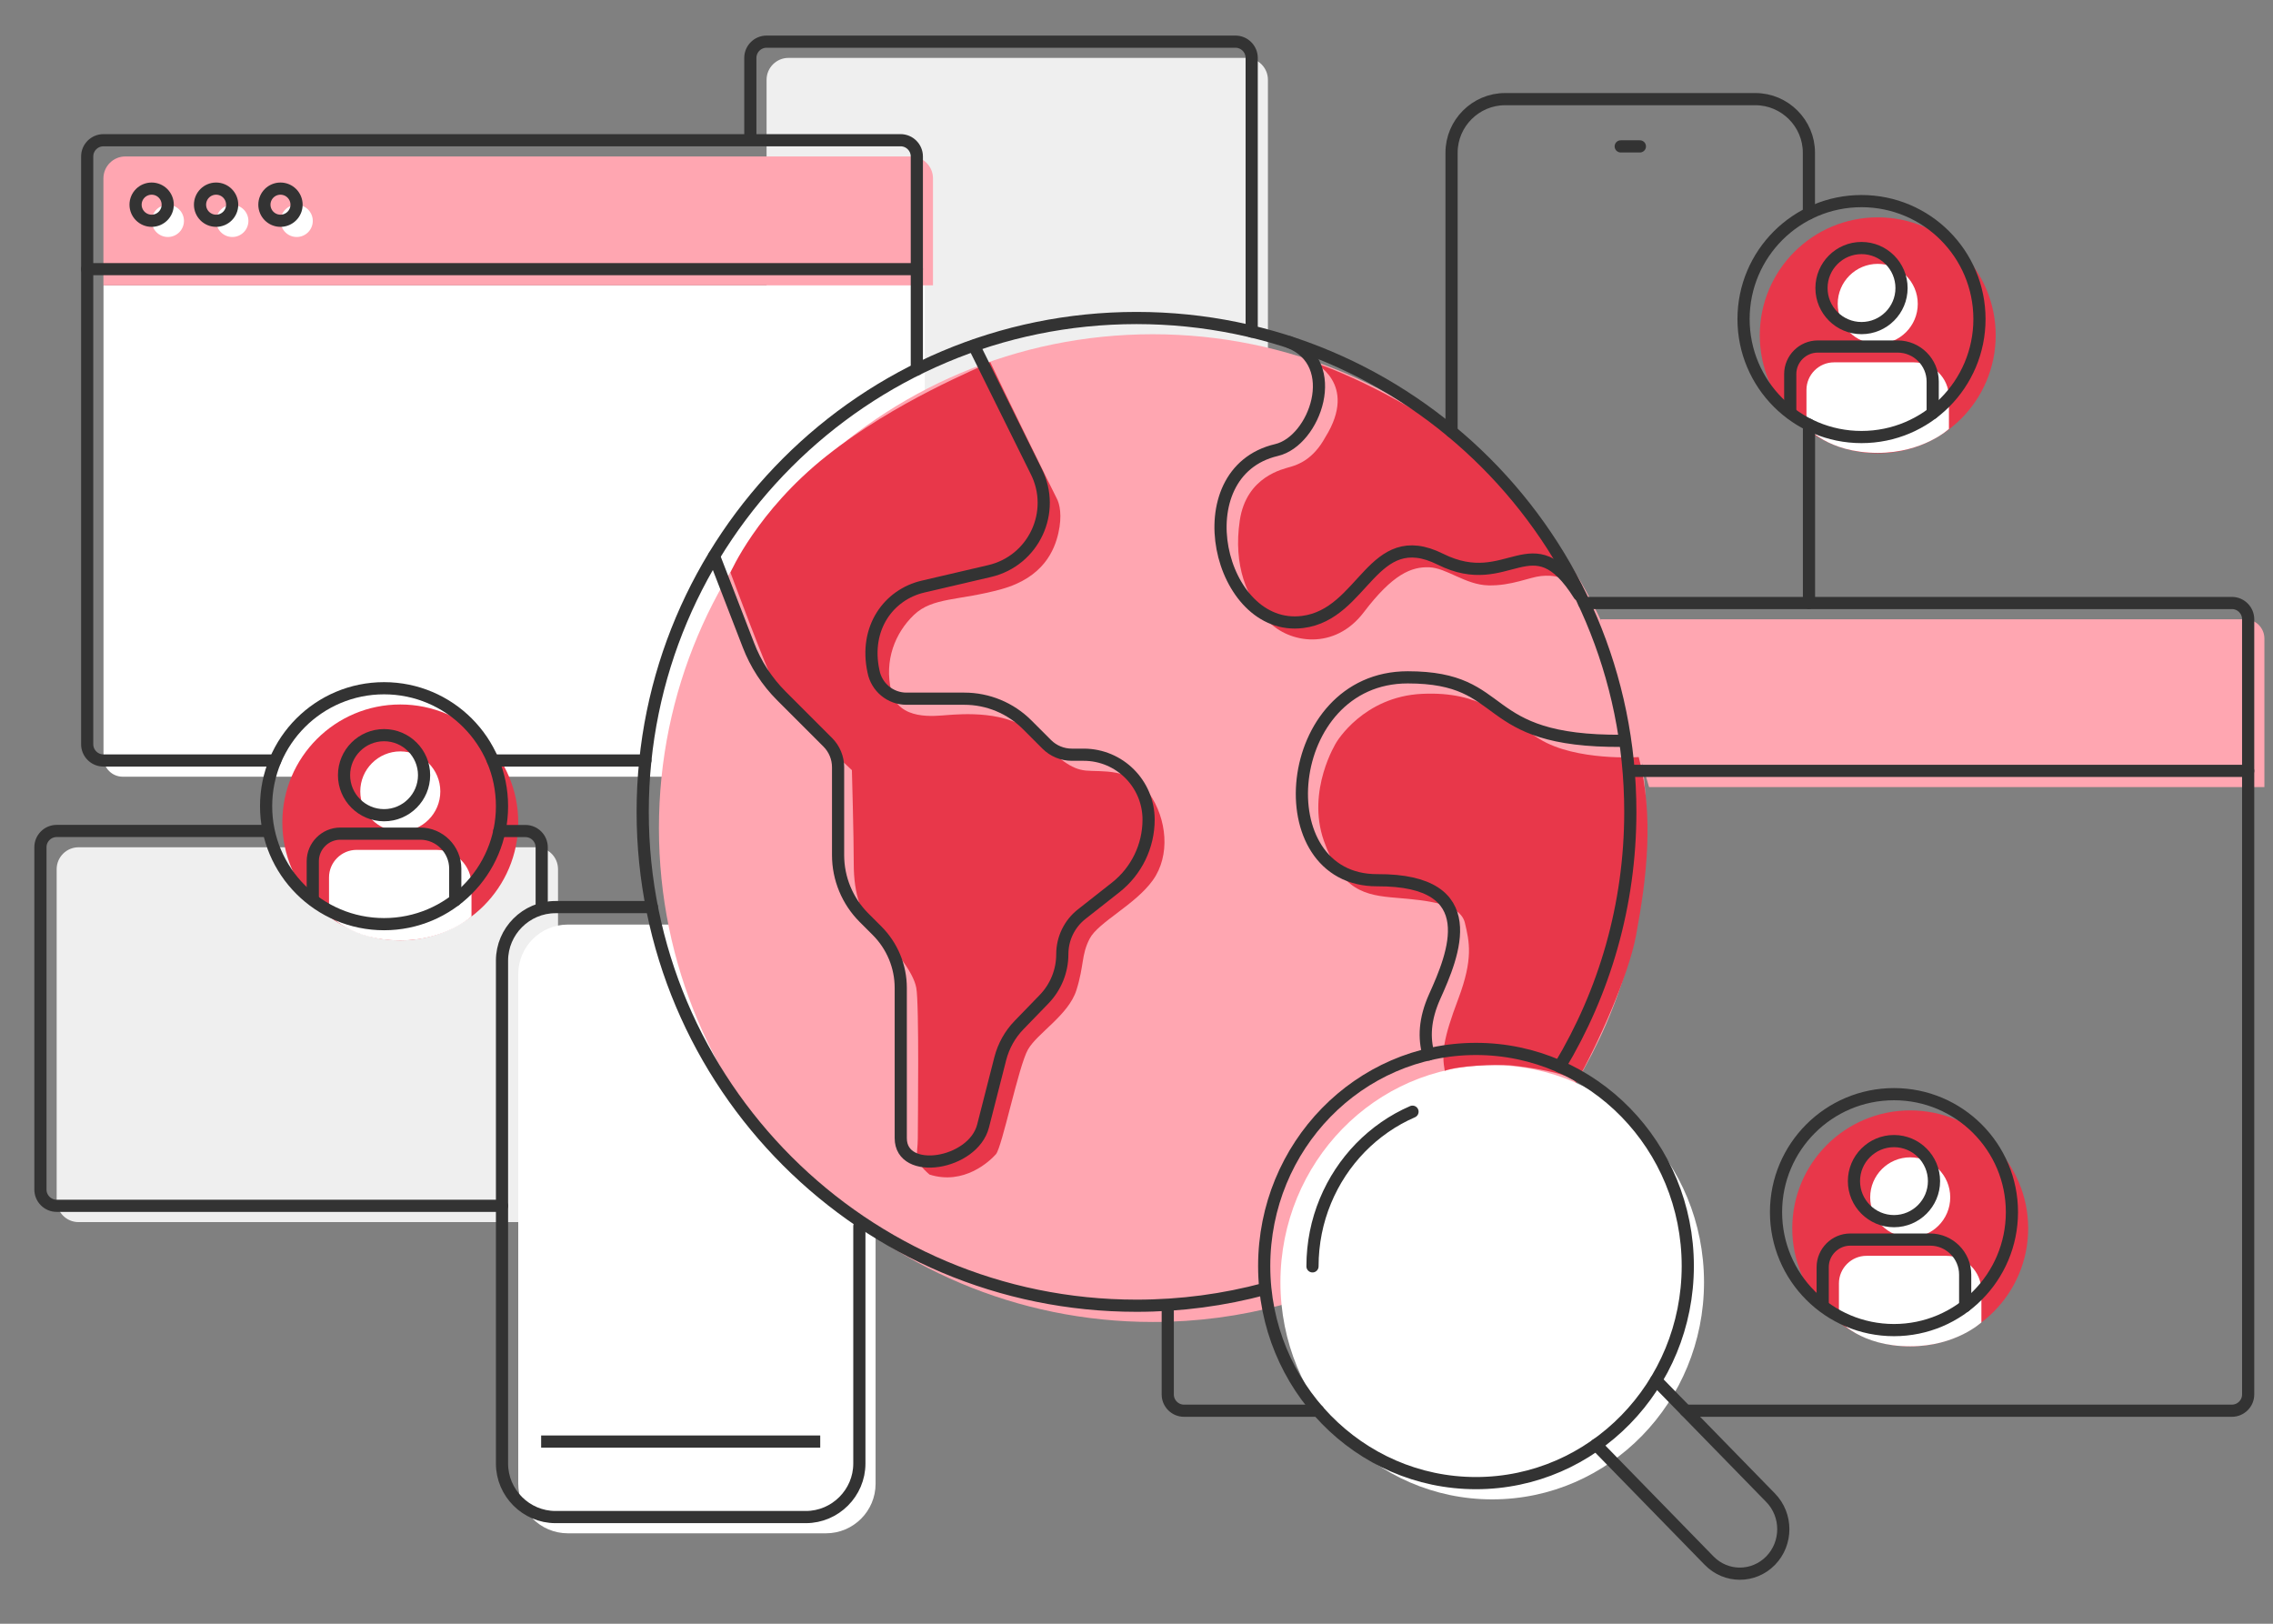 <svg width="280" height="200" viewBox="0 0 280 200" fill="none" xmlns="http://www.w3.org/2000/svg">
<rect x="0" y="0" width="280" height="200" fill="#808080" stroke="none"/>
<g clip-path="url(#clip0_1548_37425)">
<path d="M66.04 104.361H9.68C8.189 104.361 6.98 105.57 6.98 107.061V147.831C6.98 149.322 8.189 150.531 9.68 150.531H66.04C67.531 150.531 68.74 149.322 68.74 147.831V107.061C68.74 105.57 67.531 104.361 66.04 104.361Z" fill="#EFEFEF"/>
<path d="M153.49 7.131H97.13C95.639 7.131 94.43 8.34 94.43 9.831V50.601C94.43 52.092 95.639 53.301 97.13 53.301H153.49C154.981 53.301 156.19 52.092 156.19 50.601V9.831C156.19 8.34 154.981 7.131 153.49 7.131Z" fill="#EFEFEF"/>
<path d="M101.75 113.881H69.95C66.575 113.881 63.84 116.616 63.84 119.991V182.751C63.84 186.125 66.575 188.861 69.95 188.861H101.75C105.124 188.861 107.86 186.125 107.86 182.751V119.991C107.86 116.616 105.124 113.881 101.75 113.881Z" fill="white"/>
<path d="M12.74 35.15H113.92V93.3C113.92 94.61 112.86 95.67 111.55 95.67H15.12C13.81 95.67 12.75 94.61 12.75 93.3V35.15H12.74Z" fill="white"/>
<path d="M15.45 19.271H112.23C113.72 19.271 114.93 20.482 114.93 21.971V35.142H12.74V21.971C12.74 20.482 13.95 19.271 15.44 19.271H15.45Z" fill="#FFA6B1"/>
<path d="M20.68 29.191C21.774 29.191 22.66 28.304 22.66 27.21C22.66 26.117 21.774 25.23 20.68 25.23C19.587 25.23 18.7 26.117 18.7 27.21C18.7 28.304 19.587 29.191 20.68 29.191Z" fill="white"/>
<path d="M28.62 29.191C29.714 29.191 30.6 28.304 30.6 27.21C30.6 26.117 29.714 25.23 28.62 25.23C27.527 25.23 26.64 26.117 26.64 27.21C26.64 28.304 27.527 29.191 28.62 29.191Z" fill="white"/>
<path d="M36.55 29.191C37.643 29.191 38.53 28.304 38.53 27.21C38.53 26.117 37.643 25.23 36.55 25.23C35.456 25.23 34.57 26.117 34.57 27.21C34.57 28.304 35.456 29.191 36.55 29.191Z" fill="white"/>
<path d="M278.94 96.951H203.14L199.97 86.021L197.14 76.281H276.57C277.88 76.281 278.94 77.341 278.94 78.651V96.951V96.951Z" fill="#FFA6B1"/>
<path d="M49.31 115.831C57.334 115.831 63.84 109.326 63.84 101.301C63.84 93.277 57.334 86.772 49.31 86.772C41.285 86.772 34.78 93.277 34.78 101.301C34.78 109.326 41.285 115.831 49.31 115.831Z" fill="#E8374A"/>
<path d="M231.31 55.831C239.334 55.831 245.84 49.326 245.84 41.301C245.84 33.277 239.334 26.771 231.31 26.771C223.285 26.771 216.78 33.277 216.78 41.301C216.78 49.326 223.285 55.831 231.31 55.831Z" fill="#E8374A"/>
<path d="M235.31 165.831C243.334 165.831 249.84 159.326 249.84 151.301C249.84 143.277 243.334 136.771 235.31 136.771C227.285 136.771 220.78 143.277 220.78 151.301C220.78 159.326 227.285 165.831 235.31 165.831Z" fill="#E8374A"/>
<path d="M54.24 97.481C54.24 100.201 52.03 102.411 49.31 102.411C46.59 102.411 44.38 100.201 44.38 97.481C44.38 94.761 46.59 92.551 49.31 92.551C52.03 92.551 54.24 94.761 54.24 97.481V97.481Z" fill="white"/>
<path d="M40.53 112.622V108.072C40.53 106.212 42.06 104.682 43.92 104.682H53.77C56.14 104.682 58.08 106.622 58.08 108.992V112.882C58.08 112.882 54.93 115.832 49.31 115.832C43.14 115.832 40.54 112.622 40.54 112.622H40.53Z" fill="white"/>
<path d="M236.24 37.43C236.24 40.15 234.03 42.36 231.31 42.36C228.59 42.36 226.38 40.15 226.38 37.43C226.38 34.71 228.59 32.5 231.31 32.5C234.03 32.5 236.24 34.71 236.24 37.43Z" fill="white"/>
<path d="M222.53 52.571V48.021C222.53 46.161 224.06 44.631 225.92 44.631H235.77C238.14 44.631 240.08 46.571 240.08 48.941V52.831C240.08 52.831 236.93 55.781 231.31 55.781C225.14 55.781 222.54 52.571 222.54 52.571H222.53Z" fill="white"/>
<path d="M240.24 147.481C240.24 150.201 238.03 152.411 235.31 152.411C232.59 152.411 230.38 150.201 230.38 147.481C230.38 144.761 232.59 142.551 235.31 142.551C238.03 142.551 240.24 144.761 240.24 147.481Z" fill="white"/>
<path d="M226.53 162.622V158.072C226.53 156.212 228.06 154.682 229.92 154.682H239.77C242.14 154.682 244.08 156.622 244.08 158.992V162.882C244.08 162.882 240.93 165.832 235.31 165.832C229.14 165.832 226.54 162.622 226.54 162.622H226.53Z" fill="white"/>
<path d="M157.83 160.75C152.78 162.11 147.47 162.83 142 162.83C108.4 162.83 81.17 135.6 81.17 102C81.17 68.4 108.41 41.17 142 41.17C175.59 41.17 202.83 68.41 202.83 102C202.83 113.48 199.65 124.21 194.13 133.37" fill="#FFA6B1"/>
<path d="M209.91 157.941C209.91 172.711 198.23 184.681 183.82 184.681C169.41 184.681 157.73 172.711 157.73 157.941C157.73 143.171 169.41 131.201 183.82 131.201C198.23 131.201 209.91 143.171 209.91 157.941Z" fill="white"/>
<path d="M104.93 94.852C104.93 94.852 96.94 87.432 95.61 84.772C94.28 82.112 89.98 70.522 89.98 70.522C89.98 70.522 93.25 62.952 101.8 56.172C110.35 49.392 120.49 45.392 121.98 44.592C123.03 46.892 129.82 60.732 130.18 61.402C130.54 62.072 130.86 63.522 130.38 65.642C129.9 67.762 128.55 71.132 123.35 72.572C118.15 74.012 114.88 73.532 112.57 75.752C110.26 77.972 108.91 81.332 109.78 85.092C110.65 88.852 115.25 88.172 116.75 88.072C118.25 87.972 124.32 87.402 127.4 90.482C130.48 93.562 131.92 94.722 133.75 94.912C135.58 95.102 139.33 94.522 141.55 97.702C143.77 100.882 144.19 105.382 142.01 108.422C139.83 111.462 135.3 113.582 134.24 115.602C133.18 117.622 133.57 118.872 132.6 121.952C131.63 125.032 127.79 127.242 126.63 129.272C125.47 131.302 123.45 141.302 122.68 142.172C121.91 143.042 118.73 146.022 114.5 144.672C112.38 142.842 113.06 142.262 113.06 140.242C113.06 138.222 113.25 123.682 112.87 121.662C112.49 119.642 110.08 116.752 108.06 114.822C106.04 112.892 105.17 110.012 105.17 106.442C105.17 102.872 104.94 94.822 104.94 94.822L104.93 94.852Z" fill="#E8374A"/>
<path d="M161.75 44.592C161.75 44.592 167.41 47.192 163.26 53.852C161.75 56.612 159.89 57.222 159.01 57.492C158.13 57.762 153.53 58.642 152.72 64.122C151.91 69.602 153.56 73.682 156.18 76.472C158.8 79.262 164.41 80.142 168 75.412C171.59 70.682 173.88 69.802 176.04 69.872C178.2 69.942 180.5 72.032 183.34 72.102C186.18 72.172 188.41 71.092 189.83 70.952C191.25 70.812 193.07 70.882 195.44 73.382C191.72 65.812 186.97 60.952 182.11 56.282C177.25 51.612 167.52 46.512 161.74 44.602L161.75 44.592Z" fill="#E8374A"/>
<path d="M201.87 93.251C201.87 93.251 194.11 93.781 189.66 91.031C185.21 88.281 182.47 85.131 175.2 85.461C167.93 85.791 164.62 91.441 164.62 91.441C164.62 91.441 160.9 97.341 163.08 103.561C165.26 109.781 168.17 110.271 172.05 110.591C175.93 110.911 179.89 111.321 180.45 113.661C181.01 116.001 181.5 118.101 179.64 123.031C177.78 127.961 177.58 129.681 177.97 131.891C179.56 131.271 184.33 131.071 185.95 131.211C187.57 131.351 193.75 132.171 194.13 133.381C196.77 128.771 200.6 120.251 201.54 115.201C202.85 108.171 203.77 100.501 201.87 93.261V93.251Z" fill="#E8374A"/>
<path d="M47.31 113.831C55.334 113.831 61.84 107.326 61.84 99.302C61.84 91.277 55.334 84.772 47.31 84.772C39.285 84.772 32.78 91.277 32.78 99.302C32.78 107.326 39.285 113.831 47.31 113.831Z" stroke="#333333" stroke-width="1.5" stroke-linecap="round" stroke-linejoin="round"/>
<path d="M38.53 110.622V106.072C38.53 104.212 40.06 102.682 41.92 102.682H51.77C54.14 102.682 56.08 104.622 56.08 106.992V110.882" stroke="#333333" stroke-width="1.5" stroke-linecap="round" stroke-linejoin="round"/>
<path d="M52.24 95.481C52.24 98.201 50.03 100.411 47.31 100.411C44.59 100.411 42.38 98.201 42.38 95.481C42.38 92.761 44.59 90.551 47.31 90.551C50.03 90.551 52.24 92.761 52.24 95.481V95.481Z" stroke="#333333" stroke-width="1.5" stroke-linecap="round" stroke-linejoin="round"/>
<path d="M229.31 53.831C237.334 53.831 243.84 47.326 243.84 39.301C243.84 31.277 237.334 24.771 229.31 24.771C221.285 24.771 214.78 31.277 214.78 39.301C214.78 47.326 221.285 53.831 229.31 53.831Z" stroke="#333333" stroke-width="1.5" stroke-linecap="round" stroke-linejoin="round"/>
<path d="M220.53 50.622V46.072C220.53 44.212 222.06 42.682 223.92 42.682H233.77C236.14 42.682 238.08 44.622 238.08 46.992V50.882" stroke="#333333" stroke-width="1.5" stroke-linecap="round" stroke-linejoin="round"/>
<path d="M234.24 35.481C234.24 38.201 232.03 40.411 229.31 40.411C226.59 40.411 224.38 38.201 224.38 35.481C224.38 32.761 226.59 30.551 229.31 30.551C232.03 30.551 234.24 32.761 234.24 35.481Z" stroke="#333333" stroke-width="1.5" stroke-linecap="round" stroke-linejoin="round"/>
<path d="M233.31 163.831C241.334 163.831 247.84 157.326 247.84 149.301C247.84 141.277 241.334 134.771 233.31 134.771C225.285 134.771 218.78 141.277 218.78 149.301C218.78 157.326 225.285 163.831 233.31 163.831Z" stroke="#333333" stroke-width="1.5" stroke-linecap="round" stroke-linejoin="round"/>
<path d="M224.53 160.622V156.072C224.53 154.212 226.06 152.682 227.92 152.682H237.77C240.14 152.682 242.08 154.622 242.08 156.992V160.882" stroke="#333333" stroke-width="1.5" stroke-linecap="round" stroke-linejoin="round"/>
<path d="M238.24 145.481C238.24 148.201 236.03 150.411 233.31 150.411C230.59 150.411 228.38 148.201 228.38 145.481C228.38 142.761 230.59 140.551 233.31 140.551C236.03 140.551 238.24 142.761 238.24 145.481Z" stroke="#333333" stroke-width="1.5" stroke-linecap="round" stroke-linejoin="round"/>
<path d="M10.74 33.152H112.94" stroke="#333333" stroke-width="1.5" stroke-linecap="round" stroke-linejoin="round"/>
<path d="M33.9 93.671H12.74C11.64 93.671 10.74 92.772 10.74 91.671V19.271C10.74 18.172 11.64 17.271 12.74 17.271H110.94C112.04 17.271 112.94 18.172 112.94 19.271V45.502" stroke="#333333" stroke-width="1.5" stroke-linecap="round" stroke-linejoin="round"/>
<path d="M79.5 93.672H60.71" stroke="#333333" stroke-width="1.5" stroke-linecap="round" stroke-linejoin="round"/>
<path d="M18.68 27.192C19.773 27.192 20.66 26.306 20.66 25.212C20.66 24.119 19.773 23.232 18.68 23.232C17.586 23.232 16.7 24.119 16.7 25.212C16.7 26.306 17.586 27.192 18.68 27.192Z" stroke="#333333" stroke-width="1.5" stroke-linecap="round" stroke-linejoin="round"/>
<path d="M26.62 27.192C27.713 27.192 28.6 26.306 28.6 25.212C28.6 24.119 27.713 23.232 26.62 23.232C25.526 23.232 24.64 24.119 24.64 25.212C24.64 26.306 25.526 27.192 26.62 27.192Z" stroke="#333333" stroke-width="1.5" stroke-linecap="round" stroke-linejoin="round"/>
<path d="M34.55 27.192C35.643 27.192 36.53 26.306 36.53 25.212C36.53 24.119 35.643 23.232 34.55 23.232C33.456 23.232 32.57 24.119 32.57 25.212C32.57 26.306 33.456 27.192 34.55 27.192Z" stroke="#333333" stroke-width="1.5" stroke-linecap="round" stroke-linejoin="round"/>
<path d="M200.85 94.951H276.94" stroke="#333333" stroke-width="1.5" stroke-linecap="round" stroke-linejoin="round"/>
<path d="M162.38 173.762H145.85C144.75 173.762 143.85 172.862 143.85 171.762V160.832" stroke="#333333" stroke-width="1.5" stroke-linecap="round" stroke-linejoin="round"/>
<path d="M195.14 74.272H274.94C276.04 74.272 276.94 75.171 276.94 76.272V171.761C276.94 172.861 276.04 173.761 274.94 173.761H207.66" stroke="#333333" stroke-width="1.5" stroke-linecap="round" stroke-linejoin="round"/>
<path d="M105.86 151.03V180.27C105.86 183.89 102.89 186.86 99.27 186.86H68.43C64.81 186.86 61.84 183.89 61.84 180.27V118.32C61.84 114.7 64.81 111.73 68.43 111.73H80.3" stroke="#333333" stroke-width="1.5" stroke-linecap="round" stroke-linejoin="round"/>
<path d="M101.04 177.561H66.66" stroke="#333333" stroke-width="1.5" stroke-linejoin="round"/>
<path d="M222.84 52.31V74.27" stroke="#333333" stroke-width="1.5" stroke-linecap="round" stroke-linejoin="round"/>
<path d="M178.81 53.161V18.801C178.81 15.181 181.78 12.211 185.4 12.211H216.24C219.86 12.211 222.83 15.181 222.83 18.801V26.281" stroke="#333333" stroke-width="1.5" stroke-linecap="round" stroke-linejoin="round"/>
<path d="M199.65 18.031H202.01" stroke="#333333" stroke-width="1.5" stroke-linecap="round" stroke-linejoin="round"/>
<path d="M61.84 148.522H6.98C5.88 148.522 4.98 147.622 4.98 146.522V104.352C4.98 103.252 5.88 102.352 6.98 102.352H32.77" stroke="#333333" stroke-width="1.5" stroke-linecap="round" stroke-linejoin="round"/>
<path d="M61.51 102.361H64.73C65.83 102.361 66.73 103.261 66.73 104.361V111.881" stroke="#333333" stroke-width="1.5" stroke-linecap="round" stroke-linejoin="round"/>
<path d="M92.43 16.901V7.131C92.43 6.031 93.33 5.131 94.43 5.131H152.19C153.29 5.131 154.19 6.031 154.19 7.131V40.831" stroke="#333333" stroke-width="1.5" stroke-linecap="round" stroke-linejoin="round"/>
<path d="M155.83 158.75C150.78 160.11 145.47 160.83 140 160.83C106.4 160.83 79.17 133.6 79.17 100C79.17 66.4 106.41 39.17 140 39.17C173.59 39.17 200.83 66.41 200.83 100C200.83 111.48 197.65 122.21 192.13 131.37" stroke="#333333" stroke-width="1.5" stroke-linecap="round" stroke-linejoin="round"/>
<path d="M199.87 91.25C181.75 91.4 186.27 83.43 173.41 83.43C157.84 83.43 155.75 108.48 169.67 108.42C182.99 108.36 179.02 117.67 176.73 122.75C175.46 125.58 175.41 127.89 175.97 129.88" stroke="#333333" stroke-width="1.5" stroke-linecap="round" stroke-linejoin="round"/>
<path d="M158.82 42.141C165.41 44.711 161.99 54.321 157.25 55.431C145.59 58.171 150.1 77.911 160.46 76.611C168.07 75.651 168.99 64.671 177.44 68.881C185.91 73.101 188.7 64.001 194.53 73.271" stroke="#333333" stroke-width="1.5" stroke-linecap="round" stroke-linejoin="round"/>
<path d="M119.98 42.59L127.64 58.05C130.16 63.04 127.35 69.07 121.9 70.34L113.71 72.25C109.49 73.23 106.44 77.34 107.6 82.69C107.97 84.64 109.67 86.06 111.66 86.06H118.79C121.69 86.06 124.47 87.21 126.52 89.26L128.94 91.68C129.76 92.5 130.87 92.96 132.03 92.96H133.49C137.91 92.96 141.49 96.54 141.49 100.96C141.49 104.22 139.99 107.3 137.43 109.31L133.26 112.59C131.74 113.78 130.86 115.6 130.86 117.53C130.86 119.6 130.06 121.58 128.62 123.07L125.53 126.26C124.41 127.41 123.62 128.84 123.22 130.39L121.1 138.69C119.88 143.46 110.96 144.88 110.96 140.19V121.68C110.96 119.04 109.91 116.51 108.04 114.64L106.43 113.03C104.39 110.99 103.24 108.22 103.24 105.33V94.5C103.24 93.34 102.78 92.24 101.96 91.42L96.25 85.71C94.47 83.93 93.09 81.8 92.19 79.45L87.96 68.51" stroke="#333333" stroke-width="1.5" stroke-linecap="round" stroke-linejoin="round"/>
<path d="M204.01 170.029L218.11 184.479C220.2 186.619 220.2 190.089 218.11 192.229C216.02 194.369 212.63 194.369 210.54 192.229L196.62 177.959" stroke="#333333" stroke-width="1.5" stroke-linecap="round" stroke-linejoin="round"/>
<path d="M207.91 155.939C207.91 170.709 196.23 182.679 181.82 182.679C167.41 182.679 155.73 170.709 155.73 155.939C155.73 141.169 167.41 129.199 181.82 129.199C196.23 129.199 207.91 141.169 207.91 155.939Z" stroke="#333333" stroke-width="1.5" stroke-linecap="round" stroke-linejoin="round"/>
<path d="M161.68 155.98C161.68 153.13 162.24 150.41 163.27 147.93C164.29 145.46 165.77 143.23 167.59 141.36C169.42 139.49 171.59 137.97 174 136.93" stroke="#333333" stroke-width="1.5" stroke-linecap="round" stroke-linejoin="round"/>
</g>
<defs>
<clipPath id="clip0_1548_37425">
<rect width="280" height="200" fill="white"/>
</clipPath>
</defs>
</svg>
